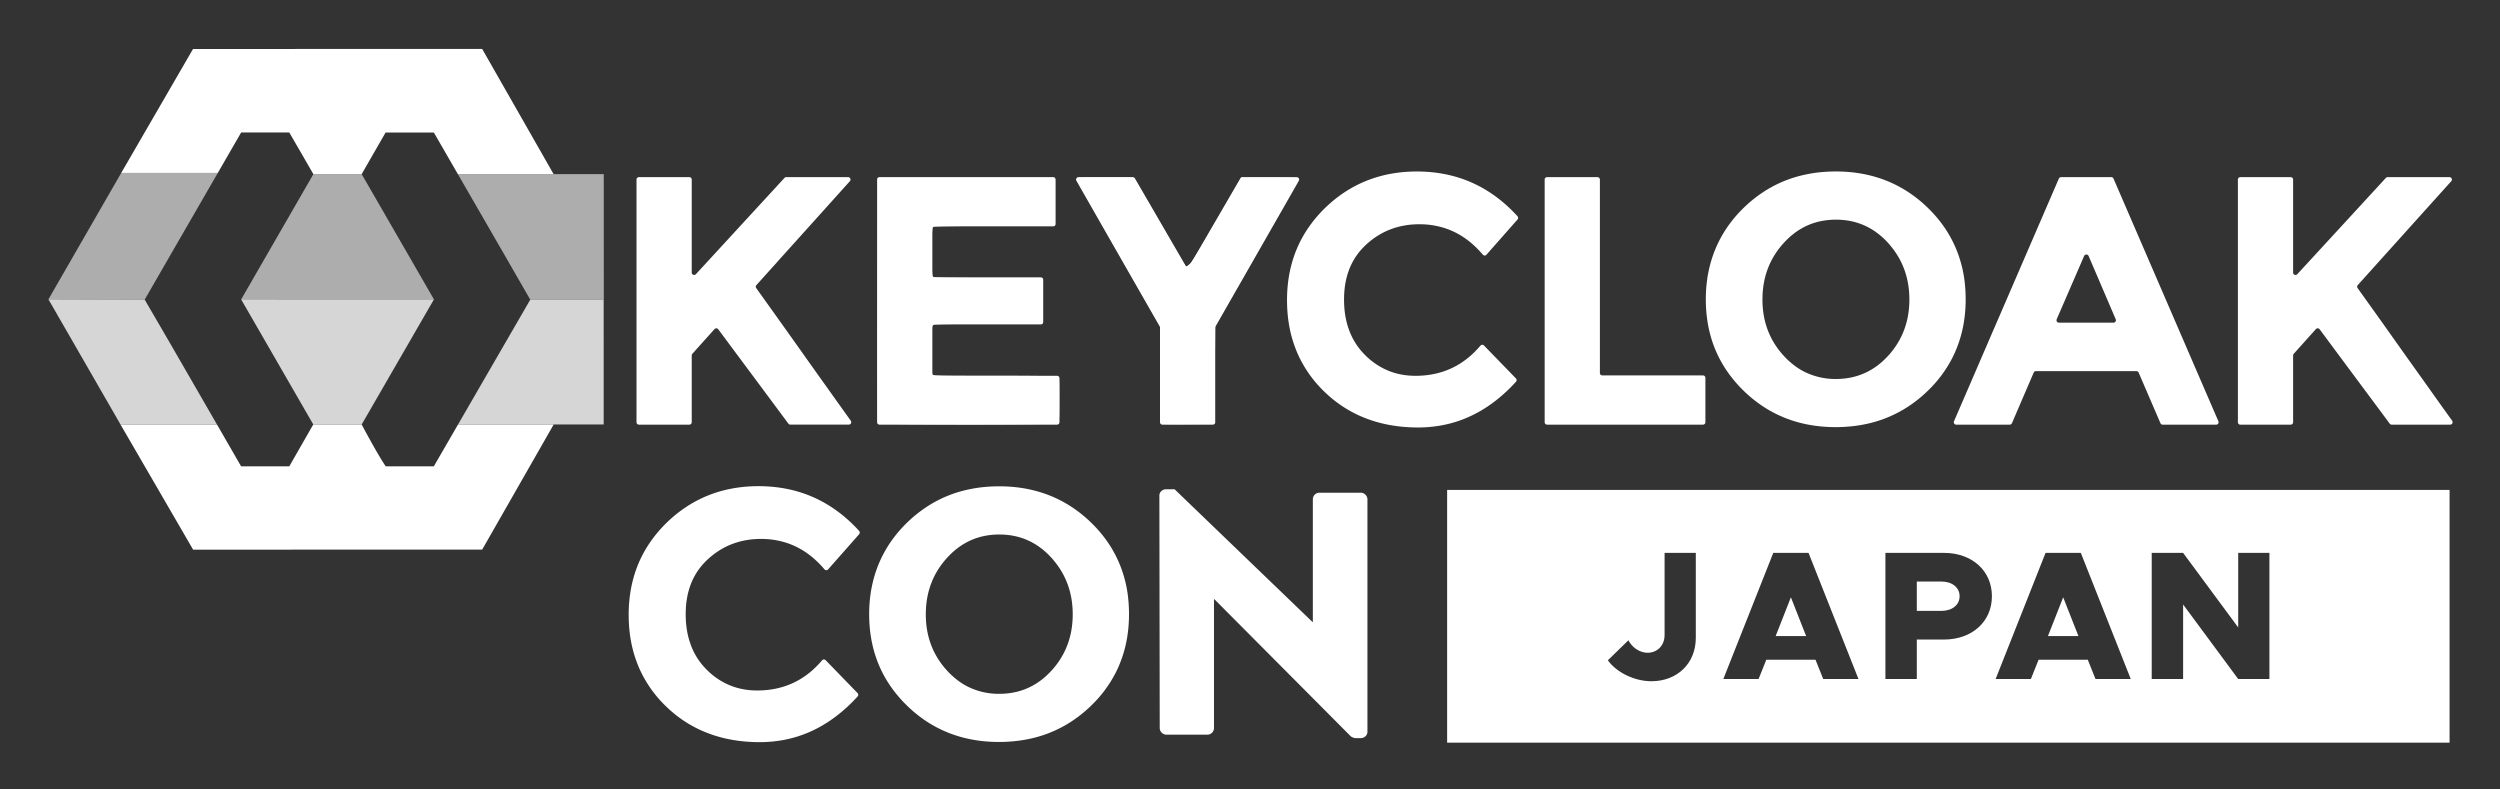 <svg xmlns="http://www.w3.org/2000/svg" role="img" viewBox="-15.28 2.72 1002.56 316.56"><rect x="-15.28" y="2.72" width="1002.56" height="316.56" fill="#333333" stroke="none"/><title>keycloakcon-25-jp_horizontal-white.svg</title><defs><style>.cls-1{opacity:.6}.cls-1,.cls-2,.cls-3{fill:#fff}.cls-2{opacity:.8}</style></defs><path d="M883.141 73.762c-.532-.006-.967.421-.973.953a.879.879 0 0 0 0.0.025v97.305c0 .529.429.973.973.973h20.201c.529 0 .973-.449.973-.973v-26.787c0-.23.08-.464.249-.649l.903-1.018 7.983-8.891c.365-.398.984-.424 1.382-.059a.977.977 0 0 1 .125.139l7.624 10.278 13.646 18.36 4.999 6.72 1.831 2.48c.2.249.479.399.793.399h23.449c.551-.01.989-.465.979-1.016a.998.998 0 0 0-.171-.541l-4.855-6.765-6.93-9.749c-2.061-2.874-4.271-5.977-6.651-9.31l-1.073-1.517-8.781-12.373a7719.537 7719.537 0 0 0-9.649-13.501c-.264-.368-.231-.872.08-1.202l7.738-8.601 18.585-20.655 11.171-12.408a1.088 1.088 0 0 0 .249-.614c.017-.537-.405-.986-.942-1.002a.972.972 0 0 0-.035-0h-24.796a.973.973 0 0 0-.713.309l-7.773 8.452-16.584 18.031-11.151 12.114c-.358.397-.97.428-1.367.07a.968.968 0 0 1-.319-.729V74.735c0-.537-.436-.973-.973-.973l-20.196-0zm-71.895 0c-.388.008-.735.242-.888.599l-26.009 60.195-.015.015-.035.065-.015.05-3.363 7.808-.2.479-.434.973h.005l-.364.828v.015l-10.113 23.414-1.487 3.443c-.218.494.006 1.071.501 1.289a.978.978 0 0 0 .387.083h21.454c.374-.004.713-.221.873-.559 0-.02.02-.02.02-.035l7.474-17.387 1.237-2.874c.157-.362.513-.597.908-.599h40.313c.391-.003.744.235.888.599l8.302 19.288 9.305-33.019-7.479-17.313-6.681-15.457-13.531-31.297c-.146-.364-.5-.602-.893-.599h-12.603l-7.559-.005zm39.44 97.689v.015l.429.958c.15.364.494.599.888.599h21.454c.543-.004.98-.447.976-.99a.983.983 0 0 0-.082-.387l-.2-.449-14.159-32.764-9.305 33.019zm-29.287-66.666c.369 0 .733.2.903.584l4.705 10.976 4.75 11.101 1.422 3.313c.215.489-.008 1.06-.497 1.275a.968.968 0 0 1-.396.082h-21.898c-.535.001-.969-.432-.97-.966a.968.968 0 0 1 .082-.391l2.574-5.937 8.432-19.458c.157-.355.51-.582.898-.579h-.005zm-100.508-33.298c-4.121 0-8.068.379-11.814 1.172v.02-.02h-.015a48.794 48.794 0 0 0-17.742 7.424 52.838 52.838 0 0 0-7.469 6.107c-7.414 7.249-12.114 15.951-14.045 25.824l-.01.015-.07.379-.025.115-.21 1.123v-.005l-.015.06v.03l-.05.424v.045a56.326 56.326 0 0 0-.629 8.556c0 13.122 4.071 24.307 12.224 33.562.873 1.028 1.831 2.016 2.819 2.989 2.525 2.475 5.204 4.64 8.023 6.486 8.382 5.478 18.056 8.217 29.027 8.217 1.222 0 2.425-.03 3.612-.115 10.627-.599 19.962-3.912 28.014-9.934a52.088 52.088 0 0 0 5.433-4.655l.05-.05a49.807 49.807 0 0 0 9.589-12.887c.738-1.437 1.397-2.904 1.976-4.425 2.295-5.857 3.433-12.258 3.433-19.184 0-1.866-.08-3.702-.249-5.488v-.03a49.1 49.1 0 0 0-3.907-15.467c-2.495-5.738-6.122-10.931-10.891-15.586-1.981-1.946-4.061-3.692-6.237-5.249-8.781-6.301-19.044-9.455-30.823-9.455l0.0 0zm.085 19.323c8.282 0 15.262 3.118 20.94 9.355.309.334.609.679.873 1.023 5.099 6.057 7.639 13.271 7.639 21.633 0 5.837-1.237 11.091-3.712 15.776a32.21 32.21 0 0 1-5.678 7.708 28.228 28.228 0 0 1-6.895 5.229c-3.941 2.11-8.332 3.168-13.172 3.168a27.79 27.79 0 0 1-12.772-2.954 27.24 27.24 0 0 1-5.588-3.842 28.282 28.282 0 0 1-2.574-2.51c-5.688-6.202-8.532-13.725-8.532-22.571 0-.264 0-.514.015-.778.15-8.517 2.989-15.806 8.517-21.883 4.141-4.55 8.991-7.459 14.534-8.681a30.084 30.084 0 0 1 6.406-.674zM605.142 73.762c-.532-.006-.967.421-.973.953a1.051 1.051 0 0 0 0.0.025v97.305c0 .529.429.973.973.973h62.505c.549 0 .978-.449.978-.973v-17.811c-.003-.537-.441-.971-.978-.968h-40.363c-.529.006-.962-.419-.968-.948 0-.002-0-.003-0-.005v-77.572c.005-.379-.217-.724-.564-.878a.868.868 0 0 0-.414-.1h-20.196zm-52.187-2.27c-14.583 0-26.912 4.934-36.995 14.768-1.831 1.796-3.492 3.682-4.999 5.638v.02c-6.745 8.761-10.113 19.159-10.113 31.183 0 6.87 1.073 13.172 3.238 18.929l.03-.01-.025.015c1.267 3.467 2.954 6.666 4.984 9.719v.015c.015 0 .015.015.015.015a49.036 49.036 0 0 0 6.601 7.883 49.941 49.941 0 0 0 9.899 7.544h.015a49.048 49.048 0 0 0 4.755 2.415h.035l.015.015h.015c6.835 3.003 14.504 4.505 23.035 4.505 2.51 0 4.969-.185 7.359-.529h.05c1.537-.215 3.053-.509 4.555-.873 8.397-2.016 16.09-6.271 23.1-12.757v-.01l.005.01c1.402-1.287 2.789-2.694 4.141-4.176.342-.389.326-.976-.035-1.347l-12.802-13.186a.948.948 0 0 0-.858-.284 1.058 1.058 0 0 0-.579.349c-3.418 4.041-7.309 7.08-11.665 9.09-4.326 1.996-9.11 2.994-14.339 2.994-3.582 0-6.935-.564-10.033-1.701a28.144 28.144 0 0 1-10.263-6.686 27.106 27.106 0 0 1-6.486-10.308h-.035l.035-.005c-1.272-3.567-1.896-7.524-1.896-11.899 0-8.596 2.554-15.556 7.703-20.87.379-.379.758-.763 1.172-1.148 5.907-5.438 13.032-8.162 21.369-8.162 3.048 0 5.972.379 8.731 1.143v-.005c6.336 1.716 11.894 5.413 16.679 11.056.379.449 1.073.479 1.447.035l12.463-14.129c.325-.381.318-.943-.015-1.317-9.754-10.712-21.568-16.634-35.423-17.742-1.607-.125-3.223-.2-4.874-.2l-.01.005zm-135.727 2.27c-.537.001-.972.437-.971.974a.973.973 0 0 0 .123.472l9.44 16.509 17.078 29.85 6.885 12.024a.998.998 0 0 1 .13.484v37.968c0 .529.429.973.973.973H471.087c.544 0 .968-.449.968-.973v-37.968c0-.165.05-.329.135-.479l4.869-8.512 18.48-32.31 3.777-6.586 2.51-4.391h-.035l.035-.015 3.762-6.566c.265-.465.102-1.056-.362-1.32a.968.968 0 0 0-.476-.127h-21.768a.978.978 0 0 0-.838.474l-19.722 33.942-.015.015v.015l-1.058.778-.793.609a1.013 1.013 0 0 1-.409-.379l-.334-.559-.494-.848-19.483-33.577a.978.978 0 0 0-.843-.474l-21.763-.005zm77.517 10.178v.01l-.02.01.02-.02zM337.451 73.762c-.532-.008-.97.416-.978.948a1.011 1.011 0 0 0 0 .03v97.305c0 .529.429.973.973.973h71.166c.549 0 .978-.449.978-.973v-17.662c-.005-.536-.442-.968-.978-.968H359.593c-.537.003-.975-.431-.978-.968v-18.65c0-.529.449-.978.978-.978h42.503c.535 0 .97-.433.973-.968V114.918c0-.549-.449-.973-.973-.973h-42.508c-.536-.003-.97-.437-.973-.973v-18.505c0-.549.449-.973.978-.973h47.472c.537 0 .973-.436.973-.973V74.735c0-.537-.436-.973-.973-.973h-69.615zm-96.501 0c-.532-.006-.967.421-.973.953a.876.876 0 0 0 0.0.025v97.305c0 .529.429.973.973.973h20.196c.549 0 .978-.449.978-.973v-26.787c0-.23.08-.464.249-.649l4.201-4.7 4.69-5.209c.368-.395.987-.416 1.382-.048a.977.977 0 0 1 .115.128l14.01 18.844.01.01 10.058 13.536 4.041 5.438a.948.948 0 0 0 .778.399h23.464c.543-.009.975-.457.966-.999a.983.983 0 0 0-.178-.547l-.853-1.202a3465.844 3465.844 0 0 1-9.21-12.907c-2.824-3.941-5.957-8.347-9.42-13.231l-.349-.499v.01-.01a7800.177 7800.177 0 0 0-18.101-25.375c-.253-.372-.218-.869.085-1.202l8.841-9.819h-.03l.03-.005v-.015l7.279-8.083 6.995-7.773 14.369-15.975c.358-.397.327-1.009-.07-1.367a.968.968 0 0 0-.654-.249h-24.781a.978.978 0 0 0-.728.314l-15.362 16.689-20.146 21.903c-.358.397-.97.428-1.367.07a.968.968 0 0 1-.319-.729V74.71c-.003-.532-.436-.961-.968-.958-.002 0-.003 0-.005 0h-10.527l-9.669.01zm.454 49.009v.05h-.005l.005-.05zm61.218 41.61v.01h-.005l.005-.01z" class="cls-3"/><path d="M450.327 172.678c-.12-.125-.225-8.931-.225-19.558v-19.338l-16.864-29.456c-9.958-17.397-16.784-29.661-16.674-29.95.16-.419 1.781-.489 11.365-.489 10.238 0 11.226.05 11.685.574.274.319 4.919 8.227 10.323 17.577 5.398 9.345 9.993 17.178 10.203 17.402.968 1.048 2.295-.903 12.373-18.27l10.028-17.288h11.35c9.45 0 11.375.08 11.525.469.1.249-7.369 13.655-16.594 29.781L472.05 133.448l-.329 39.275-10.582.09c-5.822.05-10.687-.015-10.812-.14l-0.0.005zm-113.584-.195c-.085-.225-.115-22.466-.07-49.418l.085-49.009h70.947v19.144l-24.223.085c-17.228.06-24.347.19-24.667.449-.649.544-.649 19.508 0 20.047.314.259 6.795.394 22.192.449l21.753.09v18.151l-21.753.085c-15.397.06-21.878.195-22.192.449-.349.299-.444 2.32-.444 9.879 0 5.224.09 9.729.2 10.023.18.469 2.684.519 24.941.519 16.415 0 24.946.115 25.375.344.609.324.639.778.639 9.34 0 6.556-.11 9.105-.399 9.395-.589.589-72.159.574-72.384-.015l0-.005zm112.915 28.937c0-1.386 1.247-2.494 2.634-2.494h3.465l55.301 53.224h.139v-49.204c0-1.386 1.109-2.634 2.634-2.634h16.631c1.387 0 2.634 1.247 2.634 2.634v93.28c0 1.386-1.247 2.494-2.634 2.494h-2.217c-.415 0-1.524-.415-1.802-.692l-54.747-55.026h-.139v51.699c0 1.386-1.109 2.634-2.634 2.634h-16.493c-1.386 0-2.634-1.248-2.634-2.634l-.138-93.28zM288.942 197.684c-14.583 0-26.912 4.934-36.995 14.768-1.831 1.796-3.492 3.682-4.999 5.638v.02c-6.745 8.761-10.113 19.159-10.113 31.183 0 6.87 1.073 13.172 3.238 18.929l.03-.01-.025.015c1.267 3.467 2.954 6.666 4.984 9.719v.015c.015 0 .015.015.015.015a49.036 49.036 0 0 0 6.601 7.883 49.941 49.941 0 0 0 9.899 7.544h.015a49.048 49.048 0 0 0 4.755 2.415h.035l.015.015h.015c6.835 3.003 14.504 4.505 23.035 4.505 2.51 0 4.969-.185 7.359-.529h.05c1.537-.215 3.053-.509 4.555-.873 8.397-2.016 16.09-6.271 23.1-12.757v-.01l.005.01c1.402-1.287 2.789-2.694 4.141-4.176.342-.389.326-.976-.035-1.347l-12.802-13.186a.948.948 0 0 0-.858-.284 1.058 1.058 0 0 0-.579.349c-3.418 4.041-7.309 7.08-11.665 9.09-4.326 1.996-9.11 2.994-14.339 2.994-3.582 0-6.935-.564-10.033-1.701a28.144 28.144 0 0 1-10.263-6.686 27.106 27.106 0 0 1-6.486-10.308h-.035l.035-.005c-1.272-3.567-1.896-7.524-1.896-11.899 0-8.596 2.554-15.556 7.703-20.87.379-.379.758-.763 1.172-1.148 5.907-5.438 13.032-8.162 21.369-8.162 3.048 0 5.972.379 8.731 1.143v-.005c6.336 1.716 11.894 5.413 16.679 11.056.379.449 1.073.479 1.447.035l12.463-14.129c.325-.381.318-.943-.015-1.317-9.754-10.712-21.568-16.634-35.423-17.742-1.607-.125-3.223-.2-4.874-.2l-.01.005zm96.431.062c-4.121 0-8.068.379-11.814 1.172v.02-.02h-.015a48.794 48.794 0 0 0-17.742 7.424 52.838 52.838 0 0 0-7.469 6.107c-7.414 7.249-12.114 15.951-14.045 25.824l-.01.015-.07.379-.025.115-.21 1.123v-.005l-.015.06v.03l-.05.424v.045a56.326 56.326 0 0 0-.629 8.556c0 13.122 4.071 24.307 12.224 33.562.873 1.028 1.831 2.016 2.819 2.989 2.525 2.475 5.204 4.64 8.023 6.486 8.382 5.478 18.056 8.217 29.027 8.217 1.222 0 2.425-.03 3.612-.115 10.627-.599 19.962-3.912 28.014-9.934a52.088 52.088 0 0 0 5.433-4.655l.05-.05a49.807 49.807 0 0 0 9.589-12.887c.738-1.437 1.397-2.904 1.976-4.425 2.295-5.857 3.433-12.258 3.433-19.184 0-1.866-.08-3.702-.249-5.488v-.03a49.1 49.1 0 0 0-3.907-15.467c-2.495-5.738-6.122-10.931-10.891-15.586-1.981-1.946-4.061-3.692-6.237-5.249-8.781-6.301-19.044-9.455-30.823-9.455l0.0 0zm.085 19.323c8.282 0 15.262 3.118 20.94 9.355.309.334.609.679.873 1.023 5.099 6.057 7.639 13.271 7.639 21.633 0 5.837-1.237 11.091-3.712 15.776a32.21 32.21 0 0 1-5.678 7.708 28.228 28.228 0 0 1-6.895 5.229c-3.941 2.11-8.332 3.168-13.172 3.168a27.79 27.79 0 0 1-12.772-2.954 27.24 27.24 0 0 1-5.588-3.842 28.282 28.282 0 0 1-2.574-2.51c-5.688-6.202-8.532-13.725-8.532-22.571 0-.264 0-.514.015-.778.15-8.517 2.989-15.806 8.517-21.883 4.141-4.55 8.991-7.459 14.534-8.681a30.084 30.084 0 0 1 6.406-.674zM72.062 72.071l9.365-16.219h19.298l.006-.01.006.01h.004l-.002.004 9.648 16.69h19.372l9.593-16.689.008.01-.003-.005 19.349.01 9.677 16.758v-.089h38.34l-28.638-50.193-115.956.015-28.794 49.699v.009l.005-.009 38.722.009zm86.629 117.655l-19.29-.005-.003.005c-3.551-5.219-9.637-16.775-9.637-16.775h-19.418l-9.603 16.77-.004-.004.014.025H81.422l-9.693-16.79H33.048l-.005-.009v.009l29.126 50.198 115.921-.04 28.668-50.162h-38.356l-9.711 16.78zM4.144 122.764l7.202 12.501-7.201-12.504-.001.003z" class="cls-3"/><path d="M42.743 122.884l-.003-.004 9.833-17.057 19.489-33.752-38.722-.009-.005.009-29.188 50.688 29.041.094 9.555.031z" class="cls-1"/><path d="M59.448 127.384l.007-.004.001.001-.007.004z" class="cls-3"/><path d="M81.44 122.771l77.297.015.004-.007-28.985-50.228.003-.005h-19.372l.005.01-28.952 50.215z" class="cls-1"/><path d="M71.73 172.951l-.009-.015-19.282-33.4-.002.002-9.694-16.654-9.555-.031-29.041-.094h-.003l.001.002 7.201 12.504 21.697 37.678.005.008H71.73z" class="cls-2"/><path d="M57.233 131.227l2.217-3.84v-.001l-2.217 3.841z" class="cls-3"/><path d="M158.737 122.786l-77.297-.015-.012.022 28.924 50.143-.009.015h19.418l.009-.015 28.967-50.15z" class="cls-2"/><path d="M100.731 55.842l-.006.01h.012l-.006-.01z" class="cls-3"/><path d="M226.842 72.541h-58.459v.089l19.303 33.43v.01l9.682 16.825-.017.03H226.771v50.011h.106l-.035-100.395z" class="cls-1"/><path d="M206.74 122.925h-9.389l-28.943 50.011-.006.01h58.369v-50.021H206.74z" class="cls-2"/><path d="M805.996 257.794h12.224l-6.111-15.538-6.113 15.538zm-109.195 0h12.224l-6.112-15.538-6.112 15.538zm66.4-21.871h-9.794v11.782h9.794c4.345 0 7.364-2.356 7.364-5.891s-3.02-5.891-7.364-5.891z" class="cls-3"/><path d="M565.056 199.201v101.344h402.001V199.201h-402.001zm99.721 59.33c0 10.162-7.364 17.379-17.821 17.379-6.701 0-13.917-3.461-17.452-8.395l8.248-8.026c1.473 2.945 4.639 5.007 7.658 5.007 3.977 0 6.849-2.946 6.849-7.143v-32.916h12.519v34.095zm51.097 16.495l-3.093-7.732h-19.735l-3.093 7.732h-14.139l20.03-50.59h14.139l20.029 50.59h-14.139zm48.432-15.833h-10.898v15.833h-12.593v-50.59h23.491c11.193 0 19.22 7.143 19.22 17.379s-8.026 17.378-19.22 17.378zm60.763 15.833l-3.093-7.732h-19.735l-3.093 7.732h-14.139l20.03-50.59h14.139l20.029 50.59h-14.139zm69.744 0h-12.519l-22.092-29.897v29.897h-12.592v-50.59h12.592l22.092 29.897v-29.897h12.519v50.59z" class="cls-3"/></svg>